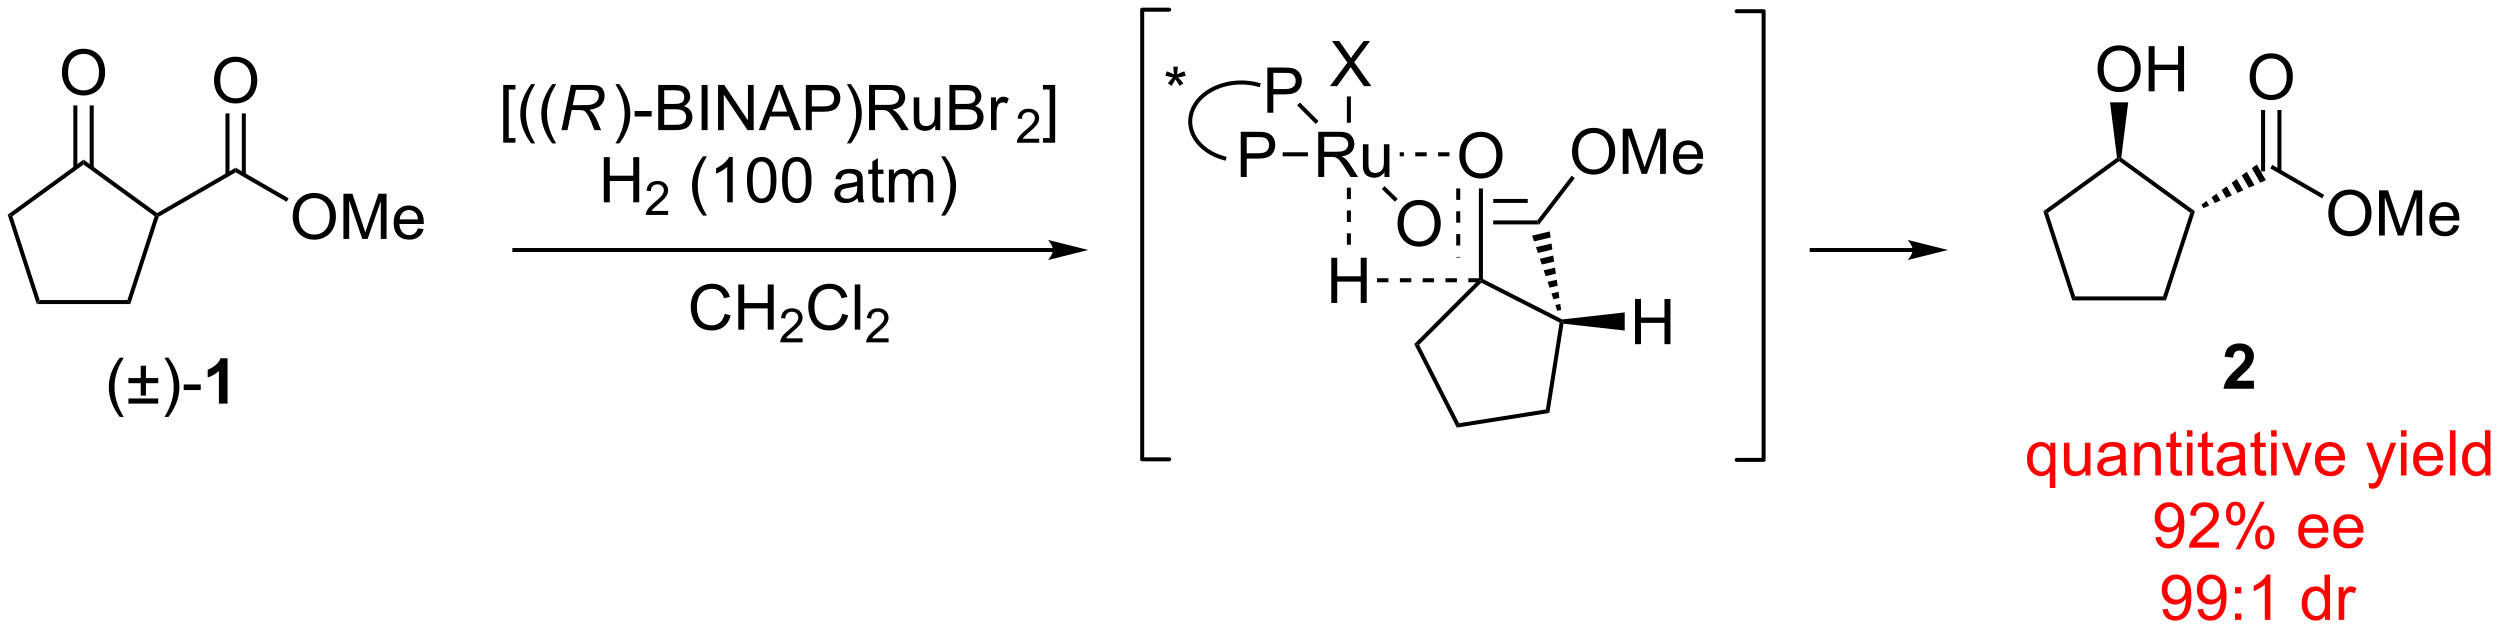 <?xml version="1.0" encoding="UTF-8"?>
<!DOCTYPE svg PUBLIC '-//W3C//DTD SVG 1.0//EN'
          'http://www.w3.org/TR/2001/REC-SVG-20010904/DTD/svg10.dtd'>
<svg stroke-dasharray="none" shape-rendering="auto" xmlns="http://www.w3.org/2000/svg" font-family="'Dialog'" text-rendering="auto" width="869" fill-opacity="1" color-interpolation="auto" color-rendering="auto" preserveAspectRatio="xMidYMid meet" font-size="12px" viewBox="0 0 869 219" fill="black" xmlns:xlink="http://www.w3.org/1999/xlink" stroke="black" image-rendering="auto" stroke-miterlimit="10" stroke-linecap="square" stroke-linejoin="miter" font-style="normal" stroke-width="1" height="219" stroke-dashoffset="0" font-weight="normal" stroke-opacity="1"
><!--Generated by the Batik Graphics2D SVG Generator--><defs id="genericDefs"
  /><g
  ><defs id="defs1"
    ><clipPath clipPathUnits="userSpaceOnUse" id="clipPath1"
      ><path d="M0.633 0.633 L326.256 0.633 L326.256 82.531 L0.633 82.531 L0.633 0.633 Z"
      /></clipPath
      ><clipPath clipPathUnits="userSpaceOnUse" id="clipPath2"
      ><path d="M43.563 38.504 L43.563 118.124 L360.132 118.124 L360.132 38.504 Z"
      /></clipPath
    ></defs
    ><g transform="scale(2.667,2.667) translate(-0.633,-0.633) matrix(1.029,0,0,1.029,-44.176,-38.972)"
    ><path d="M59.715 76.496 L60.085 77.006 L48.206 77.006 L48.577 76.496 Z" stroke="none" clip-path="url(#clipPath2)"
    /></g
    ><g transform="matrix(2.743,0,0,2.743,-119.49,-105.613)"
    ><path d="M60.085 77.006 L59.715 76.496 L63.156 65.903 L63.456 65.805 L63.669 65.977 Z" stroke="none" clip-path="url(#clipPath2)"
    /></g
    ><g transform="matrix(2.743,0,0,2.743,-119.49,-105.613)"
    ><path d="M63.472 65.501 L63.456 65.805 L63.156 65.903 L54.146 59.356 L54.146 58.725 Z" stroke="none" clip-path="url(#clipPath2)"
    /></g
    ><g transform="matrix(2.743,0,0,2.743,-119.49,-105.613)"
    ><path d="M54.146 58.725 L54.146 59.356 L45.135 65.903 L44.535 65.708 Z" stroke="none" clip-path="url(#clipPath2)"
    /></g
    ><g transform="matrix(2.743,0,0,2.743,-119.49,-105.613)"
    ><path d="M44.535 65.708 L45.135 65.903 L48.577 76.496 L48.206 77.006 Z" stroke="none" clip-path="url(#clipPath2)"
    /></g
    ><g transform="matrix(2.743,0,0,2.743,-119.49,-105.613)"
    ><path d="M51.409 47.718 Q51.409 46.291 52.174 45.486 Q52.94 44.679 54.151 44.679 Q54.943 44.679 55.578 45.059 Q56.216 45.437 56.549 46.114 Q56.885 46.791 56.885 47.65 Q56.885 48.523 56.534 49.21 Q56.182 49.898 55.536 50.252 Q54.893 50.606 54.146 50.606 Q53.338 50.606 52.7 50.215 Q52.065 49.822 51.737 49.148 Q51.409 48.471 51.409 47.718 ZM52.19 47.728 Q52.19 48.765 52.745 49.361 Q53.302 49.955 54.143 49.955 Q54.997 49.955 55.549 49.353 Q56.104 48.752 56.104 47.648 Q56.104 46.947 55.867 46.426 Q55.63 45.905 55.174 45.619 Q54.721 45.33 54.153 45.33 Q53.349 45.33 52.768 45.885 Q52.19 46.437 52.19 47.728 Z" stroke="none" clip-path="url(#clipPath2)"
    /></g
    ><g transform="matrix(2.743,0,0,2.743,-119.49,-105.613)"
    ><path d="M55.437 59.793 L55.437 51.862 L54.926 51.862 L54.926 59.793 ZM53.365 59.793 L53.365 51.862 L52.855 51.862 L52.855 59.793 Z" stroke="none" clip-path="url(#clipPath2)"
    /></g
    ><g transform="matrix(2.743,0,0,2.743,-119.49,-105.613)"
    ><path d="M63.669 65.977 L63.456 65.805 L63.472 65.501 L73.423 59.756 L73.423 60.346 Z" stroke="none" clip-path="url(#clipPath2)"
    /></g
    ><g transform="matrix(2.743,0,0,2.743,-119.49,-105.613)"
    ><path d="M70.686 48.728 Q70.686 47.301 71.452 46.496 Q72.217 45.689 73.428 45.689 Q74.22 45.689 74.855 46.069 Q75.493 46.447 75.827 47.124 Q76.163 47.801 76.163 48.66 Q76.163 49.533 75.811 50.22 Q75.46 50.908 74.814 51.262 Q74.171 51.616 73.423 51.616 Q72.616 51.616 71.978 51.226 Q71.342 50.832 71.014 50.158 Q70.686 49.481 70.686 48.728 ZM71.467 48.739 Q71.467 49.775 72.022 50.371 Q72.579 50.965 73.421 50.965 Q74.275 50.965 74.827 50.364 Q75.381 49.762 75.381 48.658 Q75.381 47.957 75.144 47.437 Q74.907 46.916 74.452 46.629 Q73.999 46.34 73.431 46.34 Q72.626 46.34 72.046 46.895 Q71.467 47.447 71.467 48.739 Z" stroke="none" clip-path="url(#clipPath2)"
    /></g
    ><g transform="matrix(2.743,0,0,2.743,-119.49,-105.613)"
    ><path d="M74.714 60.649 L74.714 52.873 L74.204 52.873 L74.204 60.649 ZM72.642 60.649 L72.642 52.873 L72.132 52.873 L72.132 60.649 Z" stroke="none" clip-path="url(#clipPath2)"
    /></g
    ><g transform="matrix(2.743,0,0,2.743,-119.49,-105.613)"
    ><path d="M80.653 65.991 Q80.653 64.564 81.418 63.76 Q82.184 62.952 83.395 62.952 Q84.187 62.952 84.822 63.332 Q85.46 63.71 85.793 64.387 Q86.129 65.064 86.129 65.924 Q86.129 66.796 85.778 67.483 Q85.426 68.171 84.781 68.525 Q84.137 68.879 83.39 68.879 Q82.583 68.879 81.945 68.489 Q81.309 68.095 80.981 67.421 Q80.653 66.744 80.653 65.991 ZM81.434 66.002 Q81.434 67.038 81.989 67.635 Q82.546 68.228 83.387 68.228 Q84.242 68.228 84.793 67.627 Q85.348 67.025 85.348 65.921 Q85.348 65.22 85.111 64.7 Q84.874 64.179 84.418 63.892 Q83.965 63.603 83.398 63.603 Q82.593 63.603 82.012 64.158 Q81.434 64.71 81.434 66.002 ZM87.081 68.78 L87.081 63.054 L88.222 63.054 L89.579 67.108 Q89.766 67.674 89.852 67.955 Q89.948 67.642 90.157 67.038 L91.527 63.054 L92.547 63.054 L92.547 68.78 L91.816 68.78 L91.816 63.986 L90.152 68.78 L89.469 68.78 L87.813 63.905 L87.813 68.78 L87.081 68.78 ZM96.519 67.444 L97.245 67.533 Q97.073 68.171 96.607 68.522 Q96.144 68.874 95.422 68.874 Q94.511 68.874 93.977 68.314 Q93.446 67.752 93.446 66.741 Q93.446 65.694 93.985 65.116 Q94.524 64.538 95.383 64.538 Q96.214 64.538 96.74 65.106 Q97.269 65.671 97.269 66.697 Q97.269 66.76 97.266 66.885 L94.172 66.885 Q94.212 67.569 94.558 67.934 Q94.907 68.296 95.425 68.296 Q95.813 68.296 96.087 68.093 Q96.36 67.89 96.519 67.444 ZM94.212 66.306 L96.527 66.306 Q96.48 65.783 96.261 65.522 Q95.925 65.116 95.391 65.116 Q94.907 65.116 94.576 65.442 Q94.245 65.765 94.212 66.306 Z" stroke="none" clip-path="url(#clipPath2)"
    /></g
    ><g transform="matrix(2.743,0,0,2.743,-119.49,-105.613)"
    ><path d="M73.423 60.346 L73.423 59.756 L80.137 63.632 L79.882 64.074 Z" stroke="none" clip-path="url(#clipPath2)"
    /></g
    ><g transform="matrix(2.743,0,0,2.743,-119.49,-105.613)"
    ><path d="M58.738 91.336 Q58.154 90.602 57.751 89.617 Q57.35 88.63 57.35 87.576 Q57.35 86.646 57.652 85.794 Q58.003 84.807 58.738 83.826 L59.24 83.826 Q58.769 84.638 58.615 84.987 Q58.378 85.526 58.24 86.112 Q58.074 86.841 58.074 87.581 Q58.074 89.458 59.24 91.336 L58.738 91.336 ZM61.394 88.635 L61.394 87.06 L59.834 87.06 L59.834 86.409 L61.394 86.409 L61.394 84.849 L62.058 84.849 L62.058 86.409 L63.615 86.409 L63.615 87.06 L62.058 87.06 L62.058 88.635 L61.394 88.635 ZM63.615 89.651 L59.834 89.651 L59.834 88.995 L63.615 88.995 L63.615 89.651 ZM64.91 91.336 L64.404 91.336 Q65.574 89.458 65.574 87.581 Q65.574 86.846 65.404 86.122 Q65.272 85.536 65.035 84.997 Q64.881 84.646 64.404 83.826 L64.91 83.826 Q65.644 84.807 65.996 85.794 Q66.295 86.646 66.295 87.576 Q66.295 88.63 65.891 89.617 Q65.488 90.602 64.91 91.336 ZM66.839 87.932 L66.839 87.224 L68.998 87.224 L68.998 87.932 L66.839 87.932 Z" stroke="none" clip-path="url(#clipPath2)"
    /></g
    ><g transform="matrix(2.743,0,0,2.743,-119.49,-105.613)"
    ><path d="M72.397 89.651 L71.3 89.651 L71.3 85.513 Q70.699 86.076 69.881 86.346 L69.881 85.349 Q70.311 85.208 70.813 84.818 Q71.319 84.424 71.506 83.901 L72.397 83.901 L72.397 89.651 Z" stroke="none" clip-path="url(#clipPath2)"
    /></g
    ><g transform="matrix(2.743,0,0,2.743,-119.49,-105.613)"
    ><path d="M177.003 69.926 L108.745 69.926 L108.49 69.926 L108.49 70.436 L108.745 70.436 L177.003 70.436 L177.258 70.436 L177.258 69.926 L177.003 69.926 ZM181.468 70.181 L176.365 68.906 C176.365 68.906 177.003 69.623 177.003 70.181 C177.003 70.739 176.365 71.457 176.365 71.457 Z" stroke="none" clip-path="url(#clipPath2)"
    /></g
    ><g transform="matrix(2.743,0,0,2.743,-119.49,-105.613)"
    ><path d="M107.329 56.584 L107.329 49.266 L108.878 49.266 L108.878 49.847 L108.032 49.847 L108.032 56 L108.878 56 L108.878 56.584 L107.329 56.584 ZM110.879 56.677 Q110.296 55.943 109.892 54.959 Q109.491 53.972 109.491 52.917 Q109.491 51.987 109.793 51.136 Q110.145 50.149 110.879 49.167 L111.382 49.167 Q110.91 49.98 110.757 50.328 Q110.52 50.867 110.382 51.453 Q110.215 52.183 110.215 52.922 Q110.215 54.8 111.382 56.677 L110.879 56.677 ZM113.543 56.677 Q112.96 55.943 112.556 54.959 Q112.155 53.972 112.155 52.917 Q112.155 51.987 112.457 51.136 Q112.809 50.149 113.543 49.167 L114.046 49.167 Q113.575 49.98 113.421 50.328 Q113.184 50.867 113.046 51.453 Q112.879 52.183 112.879 52.922 Q112.879 54.8 114.046 56.677 L113.543 56.677 Z" stroke="none" clip-path="url(#clipPath2)"
    /></g
    ><g transform="matrix(2.743,0,0,2.743,-119.49,-105.613)"
    ><path d="M114.71 54.992 L115.91 49.266 L118.312 49.266 Q119.022 49.266 119.39 49.386 Q119.757 49.503 119.965 49.831 Q120.176 50.159 120.176 50.659 Q120.176 51.36 119.718 51.821 Q119.262 52.282 118.241 52.417 Q118.554 52.649 118.715 52.87 Q119.075 53.375 119.293 53.914 L119.731 54.992 L118.874 54.992 L118.465 53.925 Q118.241 53.347 117.957 52.925 Q117.762 52.633 117.559 52.542 Q117.356 52.448 116.897 52.448 L116.007 52.448 L115.476 54.992 L114.71 54.992 ZM116.137 51.828 L117.194 51.828 Q117.929 51.828 118.153 51.808 Q118.585 51.766 118.861 51.615 Q119.14 51.461 119.291 51.203 Q119.444 50.946 119.444 50.649 Q119.444 50.399 119.33 50.214 Q119.218 50.026 119.033 49.961 Q118.851 49.894 118.41 49.894 L116.543 49.894 L116.137 51.828 Z" stroke="none" clip-path="url(#clipPath2)"
    /></g
    ><g transform="matrix(2.743,0,0,2.743,-119.49,-105.613)"
    ><path d="M122.05 56.677 L121.545 56.677 Q122.714 54.8 122.714 52.922 Q122.714 52.188 122.545 51.464 Q122.412 50.878 122.175 50.339 Q122.021 49.987 121.545 49.167 L122.05 49.167 Q122.784 50.149 123.136 51.136 Q123.435 51.987 123.435 52.917 Q123.435 53.972 123.032 54.959 Q122.628 55.943 122.05 56.677 ZM123.98 53.274 L123.98 52.565 L126.138 52.565 L126.138 53.274 L123.98 53.274 ZM126.974 54.992 L126.974 49.266 L129.123 49.266 Q129.779 49.266 130.175 49.44 Q130.573 49.612 130.797 49.974 Q131.021 50.336 131.021 50.73 Q131.021 51.097 130.821 51.422 Q130.623 51.745 130.222 51.946 Q130.74 52.097 131.019 52.464 Q131.3 52.831 131.3 53.331 Q131.3 53.735 131.128 54.081 Q130.959 54.425 130.709 54.612 Q130.459 54.8 130.081 54.896 Q129.706 54.992 129.159 54.992 L126.974 54.992 ZM127.732 51.672 L128.972 51.672 Q129.474 51.672 129.693 51.605 Q129.982 51.519 130.128 51.321 Q130.276 51.12 130.276 50.821 Q130.276 50.534 130.138 50.318 Q130.003 50.102 129.748 50.021 Q129.495 49.94 128.878 49.94 L127.732 49.94 L127.732 51.672 ZM127.732 54.315 L129.159 54.315 Q129.526 54.315 129.675 54.289 Q129.935 54.242 130.11 54.133 Q130.287 54.024 130.399 53.815 Q130.513 53.605 130.513 53.331 Q130.513 53.011 130.349 52.776 Q130.185 52.539 129.894 52.443 Q129.605 52.347 129.058 52.347 L127.732 52.347 L127.732 54.315 ZM132.472 54.992 L132.472 49.266 L133.23 49.266 L133.23 54.992 L132.472 54.992 ZM134.556 54.992 L134.556 49.266 L135.335 49.266 L138.343 53.761 L138.343 49.266 L139.069 49.266 L139.069 54.992 L138.291 54.992 L135.283 50.492 L135.283 54.992 L134.556 54.992 ZM139.711 54.992 L141.912 49.266 L142.73 49.266 L145.073 54.992 L144.209 54.992 L143.542 53.258 L141.146 53.258 L140.519 54.992 L139.711 54.992 ZM141.365 52.641 L143.308 52.641 L142.709 51.055 Q142.435 50.331 142.303 49.867 Q142.193 50.417 141.995 50.961 L141.365 52.641 ZM145.678 54.992 L145.678 49.266 L147.839 49.266 Q148.409 49.266 148.709 49.321 Q149.131 49.391 149.415 49.589 Q149.701 49.784 149.875 50.141 Q150.05 50.495 150.05 50.922 Q150.05 51.651 149.584 52.159 Q149.12 52.664 147.904 52.664 L146.435 52.664 L146.435 54.992 L145.678 54.992 ZM146.435 51.987 L147.917 51.987 Q148.651 51.987 148.959 51.714 Q149.269 51.44 149.269 50.946 Q149.269 50.586 149.086 50.331 Q148.904 50.073 148.607 49.992 Q148.417 49.94 147.901 49.94 L146.435 49.94 L146.435 51.987 ZM151.386 56.677 L150.881 56.677 Q152.05 54.8 152.05 52.922 Q152.05 52.188 151.881 51.464 Q151.748 50.878 151.511 50.339 Q151.357 49.987 150.881 49.167 L151.386 49.167 Q152.12 50.149 152.472 51.136 Q152.771 51.987 152.771 52.917 Q152.771 53.972 152.368 54.959 Q151.964 55.943 151.386 56.677 ZM153.69 54.992 L153.69 49.266 L156.23 49.266 Q156.995 49.266 157.394 49.42 Q157.792 49.573 158.029 49.964 Q158.269 50.355 158.269 50.828 Q158.269 51.438 157.873 51.857 Q157.48 52.274 156.654 52.386 Q156.956 52.532 157.112 52.672 Q157.443 52.977 157.74 53.433 L158.737 54.992 L157.784 54.992 L157.026 53.8 Q156.693 53.284 156.477 53.011 Q156.263 52.737 156.094 52.628 Q155.925 52.519 155.748 52.477 Q155.62 52.448 155.326 52.448 L154.448 52.448 L154.448 54.992 L153.69 54.992 ZM154.448 51.792 L156.076 51.792 Q156.597 51.792 156.888 51.685 Q157.183 51.578 157.334 51.342 Q157.487 51.105 157.487 50.828 Q157.487 50.422 157.19 50.162 Q156.896 49.899 156.261 49.899 L154.448 49.899 L154.448 51.792 ZM162.085 54.992 L162.085 54.383 Q161.601 55.086 160.767 55.086 Q160.4 55.086 160.082 54.946 Q159.765 54.805 159.608 54.592 Q159.455 54.378 159.392 54.071 Q159.351 53.862 159.351 53.414 L159.351 50.844 L160.054 50.844 L160.054 53.144 Q160.054 53.696 160.095 53.886 Q160.163 54.164 160.377 54.323 Q160.593 54.48 160.908 54.48 Q161.226 54.48 161.502 54.318 Q161.78 54.157 161.895 53.878 Q162.01 53.597 162.01 53.065 L162.01 50.844 L162.713 50.844 L162.713 54.992 L162.085 54.992 ZM163.873 54.992 L163.873 49.266 L166.021 49.266 Q166.678 49.266 167.073 49.44 Q167.472 49.612 167.696 49.974 Q167.92 50.336 167.92 50.73 Q167.92 51.097 167.719 51.422 Q167.521 51.745 167.12 51.946 Q167.638 52.097 167.917 52.464 Q168.198 52.831 168.198 53.331 Q168.198 53.735 168.026 54.081 Q167.857 54.425 167.607 54.612 Q167.357 54.8 166.98 54.896 Q166.605 54.992 166.058 54.992 L163.873 54.992 ZM164.631 51.672 L165.87 51.672 Q166.373 51.672 166.592 51.605 Q166.881 51.519 167.026 51.321 Q167.175 51.12 167.175 50.821 Q167.175 50.534 167.037 50.318 Q166.901 50.102 166.646 50.021 Q166.394 49.94 165.776 49.94 L164.631 49.94 L164.631 51.672 ZM164.631 54.315 L166.058 54.315 Q166.425 54.315 166.573 54.289 Q166.834 54.242 167.008 54.133 Q167.185 54.024 167.297 53.815 Q167.412 53.605 167.412 53.331 Q167.412 53.011 167.248 52.776 Q167.084 52.539 166.792 52.443 Q166.503 52.347 165.956 52.347 L164.631 52.347 L164.631 54.315 ZM169.144 54.992 L169.144 50.844 L169.776 50.844 L169.776 51.472 Q170.019 51.032 170.222 50.891 Q170.428 50.75 170.675 50.75 Q171.029 50.75 171.396 50.977 L171.154 51.628 Q170.896 51.477 170.638 51.477 Q170.409 51.477 170.224 51.615 Q170.042 51.753 169.964 52 Q169.847 52.375 169.847 52.821 L169.847 54.992 L169.144 54.992 Z" stroke="none" clip-path="url(#clipPath2)"
    /></g
    ><g transform="matrix(2.743,0,0,2.743,-119.49,-105.613)"
    ><path d="M175.256 56.085 L175.256 56.593 L172.416 56.593 Q172.411 56.401 172.479 56.225 Q172.586 55.936 172.825 55.655 Q173.065 55.374 173.516 55.005 Q174.215 54.43 174.461 54.094 Q174.707 53.758 174.707 53.46 Q174.707 53.147 174.483 52.932 Q174.26 52.715 173.899 52.715 Q173.518 52.715 173.289 52.944 Q173.061 53.173 173.059 53.577 L172.516 53.522 Q172.573 52.915 172.936 52.598 Q173.299 52.28 173.911 52.28 Q174.53 52.28 174.889 52.624 Q175.25 52.965 175.25 53.471 Q175.25 53.729 175.145 53.979 Q175.039 54.227 174.793 54.503 Q174.549 54.778 173.981 55.258 Q173.506 55.657 173.371 55.8 Q173.237 55.942 173.149 56.085 L175.256 56.085 Z" stroke="none" clip-path="url(#clipPath2)"
    /></g
    ><g transform="matrix(2.743,0,0,2.743,-119.49,-105.613)"
    ><path d="M177.275 56.584 L175.725 56.584 L175.725 56 L176.572 56 L176.572 49.847 L175.725 49.847 L175.725 49.266 L177.275 49.266 L177.275 56.584 Z" stroke="none" clip-path="url(#clipPath2)"
    /></g
    ><g transform="matrix(2.743,0,0,2.743,-119.49,-105.613)"
    ><path d="M120.076 64.142 L120.076 58.416 L120.834 58.416 L120.834 60.767 L123.81 60.767 L123.81 58.416 L124.568 58.416 L124.568 64.142 L123.81 64.142 L123.81 61.442 L120.834 61.442 L120.834 64.142 L120.076 64.142 Z" stroke="none" clip-path="url(#clipPath2)"
    /></g
    ><g transform="matrix(2.743,0,0,2.743,-119.49,-105.613)"
    ><path d="M128.234 65.235 L128.234 65.743 L125.394 65.743 Q125.388 65.551 125.457 65.375 Q125.564 65.086 125.802 64.805 Q126.043 64.524 126.494 64.155 Q127.193 63.58 127.439 63.245 Q127.685 62.908 127.685 62.61 Q127.685 62.297 127.461 62.082 Q127.238 61.865 126.877 61.865 Q126.496 61.865 126.267 62.094 Q126.039 62.323 126.037 62.727 L125.494 62.672 Q125.55 62.065 125.914 61.748 Q126.277 61.43 126.888 61.43 Q127.507 61.43 127.867 61.774 Q128.228 62.115 128.228 62.621 Q128.228 62.879 128.123 63.129 Q128.017 63.377 127.771 63.653 Q127.527 63.928 126.959 64.409 Q126.484 64.807 126.349 64.95 Q126.215 65.092 126.127 65.235 L128.234 65.235 Z" stroke="none" clip-path="url(#clipPath2)"
    /></g
    ><g transform="matrix(2.743,0,0,2.743,-119.49,-105.613)"
    ><path d="M132.644 65.827 Q132.061 65.093 131.658 64.109 Q131.256 63.122 131.256 62.067 Q131.256 61.137 131.559 60.286 Q131.91 59.299 132.644 58.317 L133.147 58.317 Q132.676 59.13 132.522 59.478 Q132.285 60.017 132.147 60.603 Q131.981 61.333 131.981 62.072 Q131.981 63.95 133.147 65.827 L132.644 65.827 ZM136.418 64.142 L135.715 64.142 L135.715 59.661 Q135.46 59.903 135.048 60.145 Q134.637 60.387 134.309 60.51 L134.309 59.83 Q134.897 59.551 135.337 59.158 Q135.78 58.762 135.965 58.392 L136.418 58.392 L136.418 64.142 ZM138.219 61.317 Q138.219 60.301 138.427 59.684 Q138.635 59.064 139.047 58.728 Q139.461 58.392 140.086 58.392 Q140.547 58.392 140.893 58.577 Q141.242 58.762 141.469 59.114 Q141.695 59.463 141.823 59.965 Q141.953 60.465 141.953 61.317 Q141.953 62.325 141.745 62.945 Q141.539 63.564 141.125 63.903 Q140.714 64.242 140.086 64.242 Q139.258 64.242 138.784 63.645 Q138.219 62.932 138.219 61.317 ZM138.94 61.317 Q138.94 62.728 139.271 63.195 Q139.602 63.661 140.086 63.661 Q140.57 63.661 140.899 63.192 Q141.229 62.723 141.229 61.317 Q141.229 59.903 140.899 59.439 Q140.57 58.973 140.078 58.973 Q139.594 58.973 139.305 59.385 Q138.94 59.908 138.94 61.317 ZM142.668 61.317 Q142.668 60.301 142.876 59.684 Q143.085 59.064 143.496 58.728 Q143.91 58.392 144.535 58.392 Q144.996 58.392 145.343 58.577 Q145.691 58.762 145.918 59.114 Q146.144 59.463 146.272 59.965 Q146.402 60.465 146.402 61.317 Q146.402 62.325 146.194 62.945 Q145.988 63.564 145.574 63.903 Q145.163 64.242 144.535 64.242 Q143.707 64.242 143.233 63.645 Q142.668 62.932 142.668 61.317 ZM143.389 61.317 Q143.389 62.728 143.72 63.195 Q144.051 63.661 144.535 63.661 Q145.019 63.661 145.348 63.192 Q145.678 62.723 145.678 61.317 Q145.678 59.903 145.348 59.439 Q145.019 58.973 144.527 58.973 Q144.043 58.973 143.754 59.385 Q143.389 59.908 143.389 61.317 ZM152.241 63.63 Q151.85 63.963 151.488 64.101 Q151.129 64.236 150.715 64.236 Q150.03 64.236 149.663 63.903 Q149.296 63.567 149.296 63.049 Q149.296 62.744 149.434 62.492 Q149.574 62.239 149.798 62.088 Q150.022 61.934 150.303 61.856 Q150.512 61.801 150.928 61.752 Q151.78 61.65 152.184 61.51 Q152.186 61.364 152.186 61.325 Q152.186 60.895 151.988 60.721 Q151.718 60.481 151.186 60.481 Q150.691 60.481 150.454 60.656 Q150.218 60.83 150.106 61.27 L149.418 61.176 Q149.512 60.736 149.725 60.465 Q149.941 60.192 150.348 60.046 Q150.754 59.9 151.288 59.9 Q151.819 59.9 152.15 60.025 Q152.483 60.15 152.639 60.34 Q152.796 60.528 152.858 60.817 Q152.894 60.997 152.894 61.465 L152.894 62.403 Q152.894 63.385 152.939 63.645 Q152.983 63.903 153.116 64.142 L152.381 64.142 Q152.272 63.924 152.241 63.63 ZM152.184 62.059 Q151.801 62.215 151.035 62.325 Q150.6 62.387 150.421 62.465 Q150.241 62.544 150.142 62.695 Q150.046 62.846 150.046 63.028 Q150.046 63.309 150.259 63.497 Q150.473 63.684 150.881 63.684 Q151.288 63.684 151.603 63.507 Q151.921 63.33 152.069 63.02 Q152.184 62.783 152.184 62.317 L152.184 62.059 ZM155.518 63.512 L155.62 64.135 Q155.323 64.197 155.089 64.197 Q154.706 64.197 154.495 64.077 Q154.284 63.955 154.198 63.757 Q154.112 63.559 154.112 62.926 L154.112 60.541 L153.596 60.541 L153.596 59.994 L154.112 59.994 L154.112 58.965 L154.812 58.544 L154.812 59.994 L155.518 59.994 L155.518 60.541 L154.812 60.541 L154.812 62.965 Q154.812 63.267 154.849 63.353 Q154.885 63.439 154.969 63.492 Q155.055 63.541 155.211 63.541 Q155.328 63.541 155.518 63.512 ZM156.207 64.142 L156.207 59.994 L156.835 59.994 L156.835 60.575 Q157.03 60.27 157.353 60.085 Q157.678 59.9 158.093 59.9 Q158.553 59.9 158.848 60.093 Q159.144 60.283 159.264 60.627 Q159.756 59.9 160.546 59.9 Q161.163 59.9 161.494 60.242 Q161.827 60.583 161.827 61.294 L161.827 64.142 L161.129 64.142 L161.129 61.528 Q161.129 61.106 161.059 60.921 Q160.991 60.736 160.811 60.624 Q160.631 60.51 160.389 60.51 Q159.952 60.51 159.663 60.801 Q159.374 61.09 159.374 61.731 L159.374 64.142 L158.671 64.142 L158.671 61.447 Q158.671 60.978 158.499 60.744 Q158.327 60.51 157.936 60.51 Q157.639 60.51 157.387 60.666 Q157.137 60.822 157.022 61.124 Q156.91 61.424 156.91 61.989 L156.91 64.142 L156.207 64.142 ZM163.332 65.827 L162.827 65.827 Q163.996 63.95 163.996 62.072 Q163.996 61.338 163.827 60.614 Q163.694 60.028 163.457 59.489 Q163.303 59.137 162.827 58.317 L163.332 58.317 Q164.066 59.299 164.418 60.286 Q164.718 61.137 164.718 62.067 Q164.718 63.122 164.314 64.109 Q163.91 65.093 163.332 65.827 Z" stroke="none" clip-path="url(#clipPath2)"
    /></g
    ><g transform="matrix(2.743,0,0,2.743,-119.49,-105.613)"
    ><path d="M135.4 78.274 L136.158 78.464 Q135.921 79.399 135.302 79.891 Q134.682 80.381 133.788 80.381 Q132.862 80.381 132.281 80.003 Q131.703 79.626 131.398 78.912 Q131.096 78.196 131.096 77.376 Q131.096 76.48 131.437 75.816 Q131.781 75.149 132.411 74.803 Q133.041 74.456 133.799 74.456 Q134.658 74.456 135.244 74.894 Q135.83 75.331 136.062 76.126 L135.315 76.3 Q135.117 75.675 134.737 75.391 Q134.359 75.105 133.783 75.105 Q133.125 75.105 132.679 75.422 Q132.237 75.738 132.057 76.272 Q131.877 76.805 131.877 77.37 Q131.877 78.102 132.091 78.647 Q132.304 79.191 132.752 79.462 Q133.203 79.73 133.726 79.73 Q134.362 79.73 134.802 79.363 Q135.244 78.995 135.4 78.274 ZM137.115 80.282 L137.115 74.555 L137.873 74.555 L137.873 76.907 L140.85 76.907 L140.85 74.555 L141.608 74.555 L141.608 80.282 L140.85 80.282 L140.85 77.581 L137.873 77.581 L137.873 80.282 L137.115 80.282 Z" stroke="none" clip-path="url(#clipPath2)"
    /></g
    ><g transform="matrix(2.743,0,0,2.743,-119.49,-105.613)"
    ><path d="M145.274 81.374 L145.274 81.882 L142.434 81.882 Q142.428 81.691 142.496 81.515 Q142.604 81.226 142.842 80.944 Q143.082 80.663 143.533 80.294 Q144.233 79.72 144.479 79.384 Q144.725 79.048 144.725 78.749 Q144.725 78.437 144.5 78.222 Q144.278 78.005 143.916 78.005 Q143.535 78.005 143.307 78.234 Q143.078 78.462 143.076 78.866 L142.533 78.812 Q142.59 78.204 142.953 77.888 Q143.317 77.569 143.928 77.569 Q144.547 77.569 144.906 77.913 Q145.268 78.255 145.268 78.761 Q145.268 79.019 145.162 79.269 Q145.057 79.517 144.811 79.792 Q144.567 80.067 143.998 80.548 Q143.524 80.946 143.389 81.089 Q143.254 81.231 143.166 81.374 L145.274 81.374 Z" stroke="none" clip-path="url(#clipPath2)"
    /></g
    ><g transform="matrix(2.743,0,0,2.743,-119.49,-105.613)"
    ><path d="M150.292 78.274 L151.05 78.464 Q150.813 79.399 150.193 79.891 Q149.573 80.381 148.68 80.381 Q147.753 80.381 147.172 80.003 Q146.594 79.626 146.29 78.912 Q145.987 78.196 145.987 77.376 Q145.987 76.48 146.329 75.816 Q146.672 75.149 147.303 74.803 Q147.933 74.456 148.691 74.456 Q149.55 74.456 150.136 74.894 Q150.722 75.331 150.954 76.126 L150.206 76.3 Q150.008 75.675 149.628 75.391 Q149.25 75.105 148.675 75.105 Q148.016 75.105 147.571 75.422 Q147.128 75.738 146.948 76.272 Q146.769 76.805 146.769 77.37 Q146.769 78.102 146.982 78.647 Q147.196 79.191 147.644 79.462 Q148.094 79.73 148.618 79.73 Q149.253 79.73 149.693 79.363 Q150.136 78.995 150.292 78.274 ZM151.879 80.282 L151.879 74.555 L152.583 74.555 L152.583 80.282 L151.879 80.282 Z" stroke="none" clip-path="url(#clipPath2)"
    /></g
    ><g transform="matrix(2.743,0,0,2.743,-119.49,-105.613)"
    ><path d="M156.165 81.374 L156.165 81.882 L153.325 81.882 Q153.32 81.691 153.388 81.515 Q153.495 81.226 153.734 80.944 Q153.974 80.663 154.425 80.294 Q155.124 79.72 155.37 79.384 Q155.616 79.048 155.616 78.749 Q155.616 78.437 155.392 78.222 Q155.169 78.005 154.808 78.005 Q154.427 78.005 154.198 78.234 Q153.97 78.462 153.968 78.866 L153.425 78.812 Q153.482 78.204 153.845 77.888 Q154.208 77.569 154.82 77.569 Q155.439 77.569 155.798 77.913 Q156.159 78.255 156.159 78.761 Q156.159 79.019 156.054 79.269 Q155.948 79.517 155.702 79.792 Q155.458 80.067 154.89 80.548 Q154.415 80.946 154.28 81.089 Q154.146 81.231 154.058 81.374 L156.165 81.374 Z" stroke="none" clip-path="url(#clipPath2)"
    /></g
    ><g transform="matrix(2.743,0,0,2.743,-119.49,-105.613)"
    ><path d="M317.672 76.064 L318.043 76.574 L306.164 76.574 L306.534 76.064 Z" stroke="none" clip-path="url(#clipPath2)"
    /></g
    ><g transform="matrix(2.743,0,0,2.743,-119.49,-105.613)"
    ><path d="M318.043 76.574 L317.672 76.064 L321.114 65.471 L321.714 65.276 Z" stroke="none" clip-path="url(#clipPath2)"
    /></g
    ><g transform="matrix(2.743,0,0,2.743,-119.49,-105.613)"
    ><path d="M321.714 65.276 L321.114 65.471 L312.103 58.924 L312.103 58.609 L312.373 58.49 Z" stroke="none" clip-path="url(#clipPath2)"
    /></g
    ><g transform="matrix(2.743,0,0,2.743,-119.49,-105.613)"
    ><path d="M311.833 58.49 L312.103 58.609 L312.103 58.924 L303.092 65.471 L302.493 65.276 Z" stroke="none" clip-path="url(#clipPath2)"
    /></g
    ><g transform="matrix(2.743,0,0,2.743,-119.49,-105.613)"
    ><path d="M302.493 65.276 L303.092 65.471 L306.534 76.064 L306.164 76.574 Z" stroke="none" clip-path="url(#clipPath2)"
    /></g
    ><g transform="matrix(2.743,0,0,2.743,-119.49,-105.613)"
    ><path d="M309.366 47.286 Q309.366 45.859 310.132 45.055 Q310.897 44.247 312.108 44.247 Q312.9 44.247 313.536 44.627 Q314.173 45.005 314.507 45.682 Q314.843 46.359 314.843 47.219 Q314.843 48.091 314.491 48.779 Q314.14 49.466 313.494 49.82 Q312.851 50.174 312.103 50.174 Q311.296 50.174 310.658 49.784 Q310.022 49.391 309.694 48.716 Q309.366 48.039 309.366 47.286 ZM310.147 47.297 Q310.147 48.333 310.702 48.93 Q311.26 49.523 312.101 49.523 Q312.955 49.523 313.507 48.922 Q314.062 48.32 314.062 47.216 Q314.062 46.516 313.825 45.995 Q313.588 45.474 313.132 45.187 Q312.679 44.898 312.111 44.898 Q311.306 44.898 310.726 45.453 Q310.147 46.005 310.147 47.297 ZM315.841 50.075 L315.841 44.349 L316.599 44.349 L316.599 46.7 L319.576 46.7 L319.576 44.349 L320.334 44.349 L320.334 50.075 L319.576 50.075 L319.576 47.375 L316.599 47.375 L316.599 50.075 L315.841 50.075 Z" stroke="none" clip-path="url(#clipPath2)"
    /></g
    ><g transform="matrix(2.743,0,0,2.743,-119.49,-105.613)"
    ><path d="M312.373 58.49 L312.103 58.609 L311.833 58.49 L310.952 51.471 L313.254 51.471 Z" stroke="none" clip-path="url(#clipPath2)"
    /></g
    ><g transform="matrix(2.743,0,0,2.743,-119.49,-105.613)"
    ><path d="M322.538 64.43 L323.176 63.968 L323.513 64.551 L322.793 64.872 ZM323.814 63.505 L324.452 63.043 L324.951 63.908 L324.232 64.229 ZM325.089 62.581 L325.727 62.119 L326.389 63.266 L325.67 63.587 ZM326.365 61.657 L327.002 61.194 L327.828 62.624 L327.108 62.945 ZM327.64 60.732 L328.278 60.27 L329.266 61.981 L328.547 62.302 ZM328.916 59.808 L329.553 59.346 L330.704 61.339 L329.985 61.66 Z" stroke="none" clip-path="url(#clipPath2)"
    /></g
    ><g transform="matrix(2.743,0,0,2.743,-119.49,-105.613)"
    ><path d="M328.644 48.297 Q328.644 46.87 329.409 46.065 Q330.175 45.258 331.386 45.258 Q332.178 45.258 332.813 45.638 Q333.451 46.015 333.784 46.693 Q334.12 47.37 334.12 48.229 Q334.12 49.101 333.769 49.789 Q333.417 50.476 332.771 50.831 Q332.128 51.185 331.381 51.185 Q330.573 51.185 329.935 50.794 Q329.3 50.401 328.972 49.726 Q328.644 49.049 328.644 48.297 ZM329.425 48.307 Q329.425 49.343 329.98 49.94 Q330.537 50.534 331.378 50.534 Q332.232 50.534 332.784 49.932 Q333.339 49.331 333.339 48.226 Q333.339 47.526 333.102 47.005 Q332.865 46.484 332.409 46.198 Q331.956 45.909 331.389 45.909 Q330.584 45.909 330.003 46.463 Q329.425 47.015 329.425 48.307 Z" stroke="none" clip-path="url(#clipPath2)"
    /></g
    ><g transform="matrix(2.743,0,0,2.743,-119.49,-105.613)"
    ><path d="M332.672 60.217 L332.672 52.441 L332.161 52.441 L332.161 60.217 ZM330.6 60.217 L330.6 52.441 L330.09 52.441 L330.09 60.217 Z" stroke="none" clip-path="url(#clipPath2)"
    /></g
    ><g transform="matrix(2.743,0,0,2.743,-119.49,-105.613)"
    ><path d="M338.611 65.56 Q338.611 64.133 339.376 63.328 Q340.142 62.521 341.353 62.521 Q342.144 62.521 342.78 62.901 Q343.418 63.278 343.751 63.956 Q344.087 64.633 344.087 65.492 Q344.087 66.364 343.736 67.052 Q343.384 67.739 342.738 68.094 Q342.095 68.448 341.348 68.448 Q340.54 68.448 339.902 68.057 Q339.267 67.664 338.939 66.989 Q338.611 66.312 338.611 65.56 ZM339.392 65.57 Q339.392 66.606 339.947 67.203 Q340.504 67.797 341.345 67.797 Q342.199 67.797 342.751 67.195 Q343.306 66.594 343.306 65.489 Q343.306 64.789 343.069 64.268 Q342.832 63.747 342.376 63.461 Q341.923 63.172 341.355 63.172 Q340.551 63.172 339.97 63.726 Q339.392 64.278 339.392 65.57 ZM345.039 68.349 L345.039 62.622 L346.18 62.622 L347.536 66.677 Q347.724 67.242 347.81 67.523 Q347.906 67.211 348.114 66.606 L349.484 62.622 L350.505 62.622 L350.505 68.349 L349.773 68.349 L349.773 63.554 L348.109 68.349 L347.427 68.349 L345.771 63.474 L345.771 68.349 L345.039 68.349 ZM354.476 67.013 L355.203 67.101 Q355.031 67.739 354.565 68.091 Q354.101 68.442 353.38 68.442 Q352.469 68.442 351.935 67.883 Q351.404 67.32 351.404 66.31 Q351.404 65.263 351.943 64.685 Q352.482 64.106 353.341 64.106 Q354.172 64.106 354.698 64.674 Q355.226 65.239 355.226 66.265 Q355.226 66.328 355.224 66.453 L352.13 66.453 Q352.169 67.138 352.515 67.502 Q352.864 67.864 353.383 67.864 Q353.771 67.864 354.044 67.661 Q354.318 67.458 354.476 67.013 ZM352.169 65.875 L354.484 65.875 Q354.437 65.351 354.219 65.091 Q353.883 64.685 353.349 64.685 Q352.864 64.685 352.534 65.01 Q352.203 65.333 352.169 65.875 Z" stroke="none" clip-path="url(#clipPath2)"
    /></g
    ><g transform="matrix(2.743,0,0,2.743,-119.49,-105.613)"
    ><path d="M331.253 59.84 L331.508 59.398 L338.094 63.201 L337.839 63.643 Z" stroke="none" clip-path="url(#clipPath2)"
    /></g
    ><g transform="matrix(2.743,0,0,2.743,-119.49,-105.613)"
    ><path d="M329.185 86.747 L329.185 87.767 L325.338 87.767 Q325.401 87.189 325.713 86.671 Q326.026 86.153 326.948 85.299 Q327.69 84.606 327.856 84.361 Q328.083 84.02 328.083 83.689 Q328.083 83.322 327.885 83.124 Q327.69 82.926 327.341 82.926 Q326.997 82.926 326.794 83.135 Q326.591 83.34 326.56 83.822 L325.466 83.713 Q325.565 82.806 326.08 82.413 Q326.596 82.017 327.37 82.017 Q328.216 82.017 328.7 82.476 Q329.185 82.931 329.185 83.611 Q329.185 83.997 329.047 84.348 Q328.909 84.697 328.606 85.08 Q328.409 85.332 327.888 85.809 Q327.37 86.286 327.229 86.442 Q327.091 86.598 327.005 86.747 L329.185 86.747 Z" stroke="none" clip-path="url(#clipPath2)"
    /></g
    ><g stroke-width="0.51" transform="matrix(2.743,0,0,2.743,-119.49,-105.613)" stroke-linejoin="round" stroke-linecap="round"
    ><path fill="none" d="M263.64 96.776 L267.051 96.776 L267.051 39.923 L263.64 39.923" clip-path="url(#clipPath2)"
    /></g
    ><g stroke-width="0.51" transform="matrix(2.743,0,0,2.743,-119.49,-105.613)" stroke-linejoin="round" stroke-linecap="round"
    ><path fill="none" d="M191.72 39.731 L188.302 39.731 L188.302 96.708 L191.72 96.708" clip-path="url(#clipPath2)"
    /></g
    ><g transform="matrix(2.743,0,0,2.743,-119.49,-105.613)"
    ><path d="M210.613 60.93 L210.613 55.203 L213.152 55.203 Q213.917 55.203 214.316 55.357 Q214.714 55.511 214.951 55.901 Q215.191 56.292 215.191 56.766 Q215.191 57.375 214.795 57.794 Q214.402 58.211 213.576 58.323 Q213.878 58.469 214.035 58.609 Q214.365 58.914 214.662 59.37 L215.66 60.93 L214.706 60.93 L213.948 59.737 Q213.615 59.221 213.399 58.948 Q213.185 58.675 213.016 58.565 Q212.847 58.456 212.67 58.414 Q212.542 58.386 212.248 58.386 L211.37 58.386 L211.37 60.93 L210.613 60.93 ZM211.37 57.729 L212.998 57.729 Q213.519 57.729 213.81 57.623 Q214.105 57.516 214.256 57.279 Q214.41 57.042 214.41 56.766 Q214.41 56.359 214.113 56.099 Q213.818 55.836 213.183 55.836 L211.37 55.836 L211.37 57.729 ZM219.007 60.93 L219.007 60.32 Q218.523 61.023 217.689 61.023 Q217.322 61.023 217.005 60.883 Q216.687 60.742 216.531 60.529 Q216.377 60.315 216.314 60.008 Q216.273 59.8 216.273 59.352 L216.273 56.781 L216.976 56.781 L216.976 59.081 Q216.976 59.633 217.018 59.823 Q217.085 60.102 217.299 60.261 Q217.515 60.417 217.83 60.417 Q218.148 60.417 218.424 60.255 Q218.702 60.094 218.817 59.815 Q218.932 59.534 218.932 59.003 L218.932 56.781 L219.635 56.781 L219.635 60.93 L219.007 60.93 Z" stroke="none" clip-path="url(#clipPath2)"
    /></g
    ><g transform="matrix(2.743,0,0,2.743,-119.49,-105.613)"
    ><path d="M212.262 76.892 L212.262 71.166 L213.019 71.166 L213.019 73.517 L215.996 73.517 L215.996 71.166 L216.754 71.166 L216.754 76.892 L215.996 76.892 L215.996 74.192 L213.019 74.192 L213.019 76.892 L212.262 76.892 Z" stroke="none" clip-path="url(#clipPath2)"
    /></g
    ><g transform="matrix(2.743,0,0,2.743,-119.49,-105.613)"
    ><path d="M228.489 58.241 Q228.489 56.814 229.255 56.009 Q230.02 55.202 231.231 55.202 Q232.023 55.202 232.658 55.582 Q233.296 55.959 233.63 56.637 Q233.965 57.314 233.965 58.173 Q233.965 59.045 233.614 59.733 Q233.262 60.42 232.617 60.775 Q231.973 61.129 231.226 61.129 Q230.419 61.129 229.781 60.738 Q229.145 60.345 228.817 59.67 Q228.489 58.993 228.489 58.241 ZM229.27 58.251 Q229.27 59.288 229.825 59.884 Q230.382 60.478 231.223 60.478 Q232.077 60.478 232.63 59.876 Q233.184 59.275 233.184 58.17 Q233.184 57.47 232.947 56.949 Q232.71 56.428 232.255 56.142 Q231.801 55.853 231.234 55.853 Q230.429 55.853 229.848 56.407 Q229.27 56.959 229.27 58.251 Z" stroke="none" clip-path="url(#clipPath2)"
    /></g
    ><g transform="matrix(2.743,0,0,2.743,-119.49,-105.613)"
    ><path d="M214.241 62.285 L214.241 63.731 L214.751 63.731 L214.751 62.285 ZM214.241 65.177 L214.241 66.622 L214.751 66.622 L214.751 65.177 ZM214.241 68.068 L214.241 69.514 L214.751 69.514 L214.751 68.068 Z" stroke="none" clip-path="url(#clipPath2)"
    /></g
    ><g transform="matrix(2.743,0,0,2.743,-119.49,-105.613)"
    ><path d="M218.066 74.272 L219.511 74.272 L219.511 73.762 L218.066 73.762 ZM220.957 74.272 L222.403 74.272 L222.403 73.762 L220.957 73.762 ZM223.848 74.272 L225.294 74.272 L225.294 73.762 L223.848 73.762 ZM226.74 74.272 L228.185 74.272 L228.185 73.762 L226.74 73.762 ZM229.631 74.272 L231.077 74.272 L231.077 73.762 L229.631 73.762 Z" stroke="none" clip-path="url(#clipPath2)"
    /></g
    ><g transform="matrix(2.743,0,0,2.743,-119.49,-105.613)"
    ><path d="M227.245 57.8 L225.8 57.8 L225.8 58.31 L227.245 58.31 ZM224.354 57.8 L222.908 57.8 L222.908 58.31 L224.354 58.31 ZM221.463 57.8 L220.939 57.8 L220.939 58.31 L221.463 58.31 Z" stroke="none" clip-path="url(#clipPath2)"
    /></g
    ><g transform="matrix(2.743,0,0,2.743,-119.49,-105.613)"
    ><path d="M230.61 74.272 L231.226 74.017 L231.275 74.329 L223.399 82.204 L222.777 82.106 Z" stroke="none" clip-path="url(#clipPath2)"
    /></g
    ><g transform="matrix(2.743,0,0,2.743,-119.49,-105.613)"
    ><path d="M222.777 82.106 L223.399 82.204 L228.456 92.129 L228.17 92.69 Z" stroke="none" clip-path="url(#clipPath2)"
    /></g
    ><g transform="matrix(2.743,0,0,2.743,-119.49,-105.613)"
    ><path d="M228.17 92.69 L228.456 92.129 L239.457 90.386 L239.903 90.832 Z" stroke="none" clip-path="url(#clipPath2)"
    /></g
    ><g transform="matrix(2.743,0,0,2.743,-119.49,-105.613)"
    ><path d="M239.903 90.832 L239.457 90.386 L241.199 79.385 L241.48 79.242 L241.694 79.521 Z" stroke="none" clip-path="url(#clipPath2)"
    /></g
    ><g transform="matrix(2.743,0,0,2.743,-119.49,-105.613)"
    ><path d="M241.53 78.981 L241.48 79.242 L241.199 79.385 L231.275 74.329 L231.226 74.017 L231.481 73.861 Z" stroke="none" clip-path="url(#clipPath2)"
    /></g
    ><g transform="matrix(2.743,0,0,2.743,-119.49,-105.613)"
    ><path d="M212.095 49.421 L214.309 46.437 L212.356 43.695 L213.259 43.695 L214.298 45.163 Q214.621 45.619 214.759 45.867 Q214.949 45.554 215.212 45.213 L216.363 43.695 L217.189 43.695 L215.176 46.393 L217.345 49.421 L216.407 49.421 L214.965 47.377 Q214.845 47.202 214.715 46.994 Q214.525 47.307 214.441 47.424 L213.004 49.421 L212.095 49.421 Z" stroke="none" clip-path="url(#clipPath2)"
    /></g
    ><g transform="matrix(2.743,0,0,2.743,-119.49,-105.613)"
    ><path d="M214.751 54.06 L214.241 54.06 L214.241 50.725 L214.751 50.725 Z" stroke="none" clip-path="url(#clipPath2)"
    /></g
    ><g transform="matrix(2.743,0,0,2.743,-119.49,-105.613)"
    ><path d="M250.754 82.117 L250.754 76.391 L251.512 76.391 L251.512 78.742 L254.489 78.742 L254.489 76.391 L255.247 76.391 L255.247 82.117 L254.489 82.117 L254.489 79.417 L251.512 79.417 L251.512 82.117 L250.754 82.117 Z" stroke="none" clip-path="url(#clipPath2)"
    /></g
    ><g transform="matrix(2.743,0,0,2.743,-119.49,-105.613)"
    ><path d="M241.694 79.521 L241.48 79.242 L241.53 78.981 L249.451 78.091 L249.451 80.393 Z" stroke="none" clip-path="url(#clipPath2)"
    /></g
    ><g transform="matrix(2.743,0,0,2.743,-119.49,-105.613)"
    ><path d="M240.898 77.894 L240.653 77.161 L241.284 77.011 L241.395 77.777 ZM240.409 76.427 L240.164 75.694 L241.062 75.481 L241.173 76.246 ZM239.919 74.961 L239.674 74.227 L240.841 73.95 L240.952 74.716 ZM239.429 73.494 L239.184 72.76 L240.619 72.42 L240.73 73.185 ZM238.94 72.027 L238.695 71.293 L240.398 70.889 L240.509 71.654 ZM238.45 70.56 L238.205 69.826 L240.177 69.359 L240.287 70.124 ZM237.96 69.093 L237.715 68.359 L239.955 67.828 L240.066 68.593 Z" stroke="none" clip-path="url(#clipPath2)"
    /></g
    ><g transform="matrix(2.743,0,0,2.743,-119.49,-105.613)"
    ><path d="M220.659 66.873 Q220.659 65.446 221.425 64.641 Q222.191 63.834 223.402 63.834 Q224.193 63.834 224.829 64.214 Q225.467 64.592 225.8 65.269 Q226.136 65.946 226.136 66.805 Q226.136 67.678 225.784 68.365 Q225.433 69.053 224.787 69.407 Q224.144 69.761 223.396 69.761 Q222.589 69.761 221.951 69.37 Q221.316 68.977 220.988 68.303 Q220.659 67.626 220.659 66.873 ZM221.441 66.883 Q221.441 67.92 221.995 68.516 Q222.553 69.11 223.394 69.11 Q224.248 69.11 224.8 68.508 Q225.355 67.907 225.355 66.803 Q225.355 66.102 225.118 65.581 Q224.881 65.061 224.425 64.774 Q223.972 64.485 223.404 64.485 Q222.6 64.485 222.019 65.04 Q221.441 65.592 221.441 66.883 Z" stroke="none" clip-path="url(#clipPath2)"
    /></g
    ><g transform="matrix(2.743,0,0,2.743,-119.49,-105.613)"
    ><path d="M232.785 63.713 L232.785 64.223 L237.161 64.223 L237.161 63.713 ZM232.785 66.432 L232.785 66.942 L238.627 66.942 L238.376 66.432 Z" stroke="none" clip-path="url(#clipPath2)"
    /></g
    ><g transform="matrix(2.743,0,0,2.743,-119.49,-105.613)"
    ><path d="M242.77 57.742 Q242.77 56.316 243.536 55.511 Q244.302 54.703 245.513 54.703 Q246.304 54.703 246.94 55.084 Q247.578 55.461 247.911 56.138 Q248.247 56.816 248.247 57.675 Q248.247 58.547 247.895 59.235 Q247.544 59.922 246.898 60.276 Q246.255 60.631 245.507 60.631 Q244.7 60.631 244.062 60.24 Q243.427 59.847 243.099 59.172 Q242.77 58.495 242.77 57.742 ZM243.552 57.753 Q243.552 58.789 244.107 59.386 Q244.664 59.98 245.505 59.98 Q246.359 59.98 246.911 59.378 Q247.466 58.776 247.466 57.672 Q247.466 56.972 247.229 56.451 Q246.992 55.93 246.536 55.644 Q246.083 55.355 245.515 55.355 Q244.711 55.355 244.13 55.909 Q243.552 56.461 243.552 57.753 ZM249.199 60.532 L249.199 54.805 L250.339 54.805 L251.696 58.86 Q251.884 59.425 251.97 59.706 Q252.066 59.394 252.274 58.789 L253.644 54.805 L254.665 54.805 L254.665 60.532 L253.933 60.532 L253.933 55.737 L252.269 60.532 L251.587 60.532 L249.931 55.657 L249.931 60.532 L249.199 60.532 ZM258.636 59.196 L259.363 59.284 Q259.191 59.922 258.725 60.274 Q258.261 60.625 257.54 60.625 Q256.629 60.625 256.095 60.066 Q255.564 59.503 255.564 58.492 Q255.564 57.446 256.103 56.867 Q256.642 56.289 257.501 56.289 Q258.332 56.289 258.858 56.857 Q259.386 57.422 259.386 58.448 Q259.386 58.511 259.384 58.636 L256.29 58.636 Q256.329 59.321 256.675 59.685 Q257.024 60.047 257.543 60.047 Q257.931 60.047 258.204 59.844 Q258.478 59.641 258.636 59.196 ZM256.329 58.058 L258.644 58.058 Q258.597 57.534 258.379 57.274 Q258.043 56.867 257.509 56.867 Q257.024 56.867 256.694 57.193 Q256.363 57.516 256.329 58.058 Z" stroke="none" clip-path="url(#clipPath2)"
    /></g
    ><g transform="matrix(2.743,0,0,2.743,-119.49,-105.613)"
    ><path d="M238.627 66.942 L238.376 66.432 L242.723 60.766 L243.128 61.077 Z" stroke="none" clip-path="url(#clipPath2)"
    /></g
    ><g transform="matrix(2.743,0,0,2.743,-119.49,-105.613)"
    ><path d="M220.684 63.701 L220.329 64.067 L218.667 62.456 L219.022 62.089 Z" stroke="none" clip-path="url(#clipPath2)"
    /></g
    ><g transform="matrix(2.743,0,0,2.743,-119.49,-105.613)"
    ><path d="M200.792 60.93 L200.792 55.203 L202.953 55.203 Q203.524 55.203 203.823 55.258 Q204.245 55.328 204.529 55.526 Q204.815 55.721 204.99 56.078 Q205.165 56.432 205.165 56.859 Q205.165 57.589 204.698 58.096 Q204.235 58.602 203.019 58.602 L201.55 58.602 L201.55 60.93 L200.792 60.93 ZM201.55 57.925 L203.032 57.925 Q203.766 57.925 204.073 57.651 Q204.383 57.378 204.383 56.883 Q204.383 56.523 204.201 56.268 Q204.019 56.011 203.722 55.93 Q203.532 55.878 203.016 55.878 L201.55 55.878 L201.55 57.925 Z" stroke="none" clip-path="url(#clipPath2)"
    /></g
    ><g transform="matrix(2.743,0,0,2.743,-119.49,-105.613)"
    ><path d="M209.304 57.8 L209.304 58.31 L206.104 58.31 L206.104 57.8 Z" stroke="none" clip-path="url(#clipPath2)"
    /></g
    ><g transform="matrix(2.743,0,0,2.743,-119.49,-105.613)"
    ><path d="M204.163 52.792 L204.163 47.065 L206.324 47.065 Q206.895 47.065 207.194 47.12 Q207.616 47.19 207.9 47.388 Q208.186 47.584 208.361 47.94 Q208.535 48.295 208.535 48.722 Q208.535 49.451 208.069 49.959 Q207.606 50.464 206.39 50.464 L204.921 50.464 L204.921 52.792 L204.163 52.792 ZM204.921 49.787 L206.403 49.787 Q207.137 49.787 207.444 49.513 Q207.754 49.24 207.754 48.745 Q207.754 48.386 207.572 48.13 Q207.39 47.873 207.093 47.792 Q206.903 47.74 206.387 47.74 L204.921 47.74 L204.921 49.787 Z" stroke="none" clip-path="url(#clipPath2)"
    /></g
    ><g transform="matrix(2.743,0,0,2.743,-119.49,-105.613)"
    ><path d="M210.65 53.848 L210.29 54.209 L207.933 51.852 L208.293 51.491 Z" stroke="none" clip-path="url(#clipPath2)"
    /></g
    ><g transform="matrix(2.743,0,0,2.743,-119.49,-105.613)"
    ><path d="M230.971 62.385 L230.971 74.017 L231.481 74.017 L231.481 62.385 ZM228.097 62.385 L228.097 63.831 L228.608 63.831 L228.608 62.385 ZM228.097 65.277 L228.097 66.722 L228.608 66.722 L228.608 65.277 ZM228.097 68.168 L228.097 69.614 L228.608 69.614 L228.608 68.168 ZM228.097 71.059 L228.097 71.144 L228.608 71.144 L228.608 71.059 Z" stroke="none" clip-path="url(#clipPath2)"
    /></g
    ><g transform="matrix(2.743,0,0,2.743,-119.49,-105.613)"
    ><path d="M203.083 48.993 C199.599 48.047 195.778 49.45 194.53 52.136 L194.422 52.367 L194.885 52.583 L194.992 52.351 C196.135 49.891 199.705 48.605 202.949 49.486 L203.195 49.553 L203.329 49.06 L203.083 48.993 ZM194.53 52.136 C193.896 53.5 194.042 54.942 194.797 56.157 C195.542 57.355 196.875 58.331 198.619 58.805 L198.865 58.872 L198.999 58.38 L198.753 58.313 C197.134 57.872 195.907 56.976 195.231 55.889 C194.566 54.819 194.431 53.56 194.992 52.351 L195.1 52.12 L194.637 51.905 L194.53 52.136 Z" stroke="none" clip-path="url(#clipPath2)"
    /></g
    ><g transform="matrix(2.743,0,0,2.743,-119.49,-105.613)"
    ><path d="M191.244 48.097 L191.423 47.542 Q192.046 47.761 192.327 47.923 Q192.251 47.214 192.249 46.949 L192.814 46.949 Q192.803 47.337 192.725 47.917 Q193.126 47.714 193.647 47.542 L193.827 48.097 Q193.329 48.261 192.853 48.316 Q193.093 48.524 193.525 49.056 L193.056 49.386 Q192.829 49.079 192.522 48.548 Q192.233 49.097 192.014 49.386 L191.553 49.056 Q192.006 48.496 192.202 48.316 Q191.697 48.22 191.244 48.097 Z" stroke="none" clip-path="url(#clipPath2)"
    /></g
    ><g fill="red" transform="matrix(2.743,0,0,2.743,-119.49,-105.613)" stroke="red"
    ><path d="M303.315 100.345 L303.315 98.311 Q303.151 98.543 302.857 98.696 Q302.563 98.847 302.229 98.847 Q301.492 98.847 300.959 98.259 Q300.425 97.668 300.425 96.639 Q300.425 96.014 300.641 95.519 Q300.86 95.022 301.271 94.766 Q301.683 94.511 302.175 94.511 Q302.945 94.511 303.386 95.16 L303.386 94.605 L304.018 94.605 L304.018 100.345 L303.315 100.345 ZM301.149 96.668 Q301.149 97.467 301.485 97.868 Q301.82 98.269 302.289 98.269 Q302.737 98.269 303.06 97.889 Q303.386 97.506 303.386 96.73 Q303.386 95.902 303.044 95.485 Q302.703 95.066 302.242 95.066 Q301.784 95.066 301.466 95.454 Q301.149 95.842 301.149 96.668 ZM307.84 98.753 L307.84 98.144 Q307.356 98.847 306.522 98.847 Q306.155 98.847 305.837 98.707 Q305.52 98.566 305.363 98.352 Q305.21 98.139 305.147 97.832 Q305.106 97.623 305.106 97.175 L305.106 94.605 L305.809 94.605 L305.809 96.904 Q305.809 97.457 305.85 97.647 Q305.918 97.925 306.132 98.084 Q306.348 98.24 306.663 98.24 Q306.981 98.24 307.257 98.079 Q307.535 97.918 307.65 97.639 Q307.764 97.358 307.764 96.826 L307.764 94.605 L308.468 94.605 L308.468 98.753 L307.84 98.753 ZM312.276 98.24 Q311.886 98.574 311.524 98.712 Q311.164 98.847 310.75 98.847 Q310.065 98.847 309.698 98.514 Q309.331 98.178 309.331 97.66 Q309.331 97.355 309.469 97.102 Q309.61 96.85 309.834 96.699 Q310.058 96.545 310.339 96.467 Q310.547 96.412 310.964 96.363 Q311.815 96.261 312.219 96.121 Q312.221 95.975 312.221 95.936 Q312.221 95.506 312.024 95.332 Q311.753 95.092 311.221 95.092 Q310.727 95.092 310.49 95.266 Q310.253 95.441 310.141 95.881 L309.453 95.787 Q309.547 95.347 309.761 95.076 Q309.977 94.803 310.383 94.657 Q310.789 94.511 311.323 94.511 Q311.854 94.511 312.185 94.636 Q312.518 94.761 312.675 94.951 Q312.831 95.139 312.893 95.428 Q312.93 95.608 312.93 96.076 L312.93 97.014 Q312.93 97.996 312.974 98.256 Q313.018 98.514 313.151 98.753 L312.417 98.753 Q312.308 98.535 312.276 98.24 ZM312.219 96.67 Q311.836 96.826 311.07 96.936 Q310.636 96.998 310.456 97.076 Q310.276 97.154 310.177 97.305 Q310.081 97.457 310.081 97.639 Q310.081 97.92 310.294 98.108 Q310.508 98.295 310.917 98.295 Q311.323 98.295 311.638 98.118 Q311.956 97.941 312.104 97.631 Q312.219 97.394 312.219 96.928 L312.219 96.67 ZM314.02 98.753 L314.02 94.605 L314.652 94.605 L314.652 95.194 Q315.108 94.511 315.973 94.511 Q316.348 94.511 316.66 94.647 Q316.975 94.779 317.132 94.998 Q317.288 95.217 317.35 95.519 Q317.389 95.714 317.389 96.201 L317.389 98.753 L316.686 98.753 L316.686 96.23 Q316.686 95.8 316.603 95.587 Q316.522 95.373 316.314 95.248 Q316.106 95.121 315.824 95.121 Q315.374 95.121 315.048 95.407 Q314.723 95.691 314.723 96.488 L314.723 98.753 L314.02 98.753 ZM320.003 98.123 L320.104 98.746 Q319.808 98.808 319.573 98.808 Q319.19 98.808 318.979 98.688 Q318.768 98.566 318.683 98.368 Q318.596 98.17 318.596 97.537 L318.596 95.152 L318.081 95.152 L318.081 94.605 L318.596 94.605 L318.596 93.576 L319.297 93.154 L319.297 94.605 L320.003 94.605 L320.003 95.152 L319.297 95.152 L319.297 97.576 Q319.297 97.878 319.334 97.964 Q319.37 98.05 319.453 98.102 Q319.539 98.152 319.695 98.152 Q319.813 98.152 320.003 98.123 ZM320.694 93.834 L320.694 93.027 L321.397 93.027 L321.397 93.834 L320.694 93.834 ZM320.694 98.753 L320.694 94.605 L321.397 94.605 L321.397 98.753 L320.694 98.753 ZM324.003 98.123 L324.104 98.746 Q323.808 98.808 323.573 98.808 Q323.19 98.808 322.979 98.688 Q322.768 98.566 322.683 98.368 Q322.596 98.17 322.596 97.537 L322.596 95.152 L322.081 95.152 L322.081 94.605 L322.596 94.605 L322.596 93.576 L323.297 93.154 L323.297 94.605 L324.003 94.605 L324.003 95.152 L323.297 95.152 L323.297 97.576 Q323.297 97.878 323.334 97.964 Q323.37 98.05 323.453 98.102 Q323.539 98.152 323.695 98.152 Q323.813 98.152 324.003 98.123 ZM327.397 98.24 Q327.007 98.574 326.645 98.712 Q326.285 98.847 325.871 98.847 Q325.186 98.847 324.819 98.514 Q324.452 98.178 324.452 97.66 Q324.452 97.355 324.59 97.102 Q324.731 96.85 324.955 96.699 Q325.179 96.545 325.46 96.467 Q325.668 96.412 326.085 96.363 Q326.936 96.261 327.34 96.121 Q327.343 95.975 327.343 95.936 Q327.343 95.506 327.145 95.332 Q326.874 95.092 326.343 95.092 Q325.848 95.092 325.611 95.266 Q325.374 95.441 325.262 95.881 L324.574 95.787 Q324.668 95.347 324.882 95.076 Q325.098 94.803 325.504 94.657 Q325.91 94.511 326.444 94.511 Q326.975 94.511 327.306 94.636 Q327.639 94.761 327.796 94.951 Q327.952 95.139 328.014 95.428 Q328.051 95.608 328.051 96.076 L328.051 97.014 Q328.051 97.996 328.095 98.256 Q328.139 98.514 328.272 98.753 L327.538 98.753 Q327.429 98.535 327.397 98.24 ZM327.34 96.67 Q326.957 96.826 326.192 96.936 Q325.757 96.998 325.577 97.076 Q325.397 97.154 325.298 97.305 Q325.202 97.457 325.202 97.639 Q325.202 97.92 325.416 98.108 Q325.629 98.295 326.038 98.295 Q326.444 98.295 326.759 98.118 Q327.077 97.941 327.225 97.631 Q327.34 97.394 327.34 96.928 L327.34 96.67 ZM330.675 98.123 L330.776 98.746 Q330.479 98.808 330.245 98.808 Q329.862 98.808 329.651 98.688 Q329.44 98.566 329.354 98.368 Q329.268 98.17 329.268 97.537 L329.268 95.152 L328.753 95.152 L328.753 94.605 L329.268 94.605 L329.268 93.576 L329.969 93.154 L329.969 94.605 L330.675 94.605 L330.675 95.152 L329.969 95.152 L329.969 97.576 Q329.969 97.878 330.005 97.964 Q330.042 98.05 330.125 98.102 Q330.211 98.152 330.367 98.152 Q330.485 98.152 330.675 98.123 ZM331.366 93.834 L331.366 93.027 L332.069 93.027 L332.069 93.834 L331.366 93.834 ZM331.366 98.753 L331.366 94.605 L332.069 94.605 L332.069 98.753 L331.366 98.753 ZM334.292 98.753 L332.714 94.605 L333.456 94.605 L334.346 97.089 Q334.492 97.49 334.612 97.925 Q334.706 97.597 334.875 97.136 L335.797 94.605 L336.518 94.605 L334.948 98.753 L334.292 98.753 ZM339.979 97.418 L340.706 97.506 Q340.534 98.144 340.068 98.496 Q339.604 98.847 338.883 98.847 Q337.971 98.847 337.438 98.287 Q336.906 97.725 336.906 96.714 Q336.906 95.668 337.445 95.089 Q337.985 94.511 338.844 94.511 Q339.675 94.511 340.201 95.079 Q340.729 95.644 340.729 96.67 Q340.729 96.733 340.727 96.858 L337.633 96.858 Q337.672 97.543 338.018 97.907 Q338.367 98.269 338.886 98.269 Q339.274 98.269 339.547 98.066 Q339.82 97.863 339.979 97.418 ZM337.672 96.279 L339.987 96.279 Q339.94 95.756 339.721 95.496 Q339.386 95.089 338.852 95.089 Q338.367 95.089 338.037 95.415 Q337.706 95.738 337.672 96.279 ZM343.781 100.352 L343.703 99.691 Q343.933 99.753 344.104 99.753 Q344.339 99.753 344.479 99.675 Q344.62 99.597 344.711 99.457 Q344.776 99.352 344.925 98.933 Q344.945 98.876 344.987 98.761 L343.414 94.605 L344.172 94.605 L345.034 97.006 Q345.203 97.464 345.336 97.967 Q345.456 97.483 345.625 97.022 L346.511 94.605 L347.214 94.605 L345.636 98.824 Q345.383 99.509 345.242 99.766 Q345.055 100.113 344.813 100.274 Q344.57 100.438 344.235 100.438 Q344.031 100.438 343.781 100.352 ZM347.815 93.834 L347.815 93.027 L348.518 93.027 L348.518 93.834 L347.815 93.834 ZM347.815 98.753 L347.815 94.605 L348.518 94.605 L348.518 98.753 L347.815 98.753 ZM352.429 97.418 L353.155 97.506 Q352.983 98.144 352.517 98.496 Q352.054 98.847 351.332 98.847 Q350.421 98.847 349.887 98.287 Q349.356 97.725 349.356 96.714 Q349.356 95.668 349.895 95.089 Q350.434 94.511 351.293 94.511 Q352.124 94.511 352.65 95.079 Q353.179 95.644 353.179 96.67 Q353.179 96.733 353.176 96.858 L350.082 96.858 Q350.121 97.543 350.468 97.907 Q350.817 98.269 351.335 98.269 Q351.723 98.269 351.996 98.066 Q352.27 97.863 352.429 97.418 ZM350.121 96.279 L352.436 96.279 Q352.389 95.756 352.171 95.496 Q351.835 95.089 351.301 95.089 Q350.817 95.089 350.486 95.415 Q350.155 95.738 350.121 96.279 ZM354.024 98.753 L354.024 93.027 L354.727 93.027 L354.727 98.753 L354.024 98.753 ZM358.507 98.753 L358.507 98.23 Q358.113 98.847 357.348 98.847 Q356.85 98.847 356.434 98.574 Q356.02 98.3 355.791 97.811 Q355.561 97.319 355.561 96.683 Q355.561 96.061 355.767 95.555 Q355.975 95.05 356.389 94.782 Q356.804 94.511 357.317 94.511 Q357.692 94.511 357.983 94.67 Q358.277 94.826 358.46 95.082 L358.46 93.027 L359.16 93.027 L359.16 98.753 L358.507 98.753 ZM356.285 96.683 Q356.285 97.48 356.621 97.876 Q356.957 98.269 357.413 98.269 Q357.874 98.269 358.197 97.891 Q358.52 97.514 358.52 96.74 Q358.52 95.889 358.192 95.49 Q357.863 95.092 357.382 95.092 Q356.913 95.092 356.598 95.475 Q356.285 95.858 356.285 96.683 Z" stroke="none" clip-path="url(#clipPath2)"
    /></g
    ><g fill="red" transform="matrix(2.743,0,0,2.743,-119.49,-105.613)" stroke="red"
    ><path d="M316.71 106.578 L317.387 106.515 Q317.473 106.992 317.715 107.208 Q317.957 107.422 318.335 107.422 Q318.66 107.422 318.902 107.273 Q319.147 107.125 319.304 106.877 Q319.46 106.63 319.564 106.208 Q319.671 105.786 319.671 105.349 Q319.671 105.302 319.668 105.208 Q319.457 105.544 319.09 105.752 Q318.725 105.961 318.301 105.961 Q317.59 105.961 317.098 105.445 Q316.606 104.929 316.606 104.086 Q316.606 103.216 317.119 102.685 Q317.632 102.153 318.405 102.153 Q318.965 102.153 319.426 102.456 Q319.889 102.755 320.129 103.312 Q320.371 103.867 320.371 104.922 Q320.371 106.021 320.132 106.672 Q319.895 107.32 319.423 107.661 Q318.952 108.002 318.319 108.002 Q317.647 108.002 317.22 107.63 Q316.796 107.255 316.71 106.578 ZM319.59 104.052 Q319.59 103.445 319.267 103.091 Q318.944 102.734 318.491 102.734 Q318.022 102.734 317.673 103.117 Q317.327 103.5 317.327 104.109 Q317.327 104.656 317.658 105 Q317.988 105.341 318.473 105.341 Q318.96 105.341 319.275 105 Q319.59 104.656 319.59 104.052 ZM324.75 107.226 L324.75 107.903 L320.964 107.903 Q320.956 107.648 321.047 107.414 Q321.19 107.028 321.508 106.653 Q321.828 106.278 322.43 105.786 Q323.362 105.021 323.69 104.573 Q324.018 104.125 324.018 103.726 Q324.018 103.31 323.719 103.023 Q323.422 102.734 322.94 102.734 Q322.433 102.734 322.128 103.039 Q321.823 103.344 321.82 103.883 L321.096 103.81 Q321.172 103 321.656 102.578 Q322.141 102.153 322.956 102.153 Q323.781 102.153 324.261 102.612 Q324.742 103.067 324.742 103.742 Q324.742 104.086 324.602 104.419 Q324.461 104.75 324.133 105.117 Q323.808 105.484 323.05 106.125 Q322.417 106.656 322.237 106.846 Q322.058 107.036 321.94 107.226 L324.75 107.226 ZM325.637 103.552 Q325.637 102.937 325.944 102.508 Q326.254 102.078 326.84 102.078 Q327.379 102.078 327.731 102.463 Q328.085 102.849 328.085 103.594 Q328.085 104.32 327.728 104.713 Q327.371 105.106 326.848 105.106 Q326.327 105.106 325.981 104.721 Q325.637 104.333 325.637 103.552 ZM326.858 102.562 Q326.598 102.562 326.423 102.789 Q326.249 103.015 326.249 103.622 Q326.249 104.172 326.423 104.398 Q326.6 104.622 326.858 104.622 Q327.124 104.622 327.298 104.396 Q327.473 104.169 327.473 103.567 Q327.473 103.013 327.296 102.789 Q327.121 102.562 326.858 102.562 ZM326.863 108.114 L329.996 102.078 L330.567 102.078 L327.444 108.114 L326.863 108.114 ZM329.34 106.56 Q329.34 105.942 329.647 105.515 Q329.957 105.086 330.546 105.086 Q331.085 105.086 331.439 105.471 Q331.793 105.856 331.793 106.601 Q331.793 107.328 331.434 107.721 Q331.077 108.114 330.551 108.114 Q330.03 108.114 329.684 107.726 Q329.34 107.336 329.34 106.56 ZM330.567 105.57 Q330.301 105.57 330.127 105.797 Q329.952 106.023 329.952 106.63 Q329.952 107.177 330.127 107.403 Q330.304 107.63 330.561 107.63 Q330.832 107.63 331.004 107.403 Q331.179 107.177 331.179 106.575 Q331.179 106.021 331.002 105.797 Q330.827 105.57 330.567 105.57 ZM337.874 106.567 L338.6 106.656 Q338.429 107.294 337.962 107.646 Q337.499 107.997 336.777 107.997 Q335.866 107.997 335.332 107.437 Q334.801 106.875 334.801 105.864 Q334.801 104.817 335.34 104.239 Q335.879 103.661 336.738 103.661 Q337.569 103.661 338.095 104.229 Q338.624 104.794 338.624 105.82 Q338.624 105.883 338.621 106.008 L335.527 106.008 Q335.567 106.692 335.913 107.057 Q336.262 107.419 336.78 107.419 Q337.168 107.419 337.442 107.216 Q337.715 107.013 337.874 106.567 ZM335.567 105.429 L337.882 105.429 Q337.835 104.906 337.616 104.646 Q337.28 104.239 336.746 104.239 Q336.262 104.239 335.931 104.565 Q335.6 104.888 335.567 105.429 ZM342.323 106.567 L343.05 106.656 Q342.878 107.294 342.412 107.646 Q341.948 107.997 341.227 107.997 Q340.315 107.997 339.781 107.437 Q339.25 106.875 339.25 105.864 Q339.25 104.817 339.789 104.239 Q340.328 103.661 341.188 103.661 Q342.018 103.661 342.544 104.229 Q343.073 104.794 343.073 105.82 Q343.073 105.883 343.07 106.008 L339.977 106.008 Q340.016 106.692 340.362 107.057 Q340.711 107.419 341.229 107.419 Q341.617 107.419 341.891 107.216 Q342.164 107.013 342.323 106.567 ZM340.016 105.429 L342.331 105.429 Q342.284 104.906 342.065 104.646 Q341.729 104.239 341.195 104.239 Q340.711 104.239 340.38 104.565 Q340.05 104.888 340.016 105.429 Z" stroke="none" clip-path="url(#clipPath2)"
    /></g
    ><g fill="red" transform="matrix(2.743,0,0,2.743,-119.49,-105.613)" stroke="red"
    ><path d="M317.602 115.728 L318.279 115.665 Q318.365 116.142 318.608 116.358 Q318.85 116.572 319.227 116.572 Q319.553 116.572 319.795 116.423 Q320.04 116.275 320.196 116.027 Q320.352 115.78 320.457 115.358 Q320.563 114.936 320.563 114.499 Q320.563 114.452 320.561 114.358 Q320.35 114.694 319.983 114.902 Q319.618 115.111 319.193 115.111 Q318.483 115.111 317.99 114.595 Q317.498 114.079 317.498 113.236 Q317.498 112.366 318.011 111.835 Q318.524 111.303 319.298 111.303 Q319.858 111.303 320.318 111.606 Q320.782 111.905 321.022 112.462 Q321.264 113.017 321.264 114.072 Q321.264 115.171 321.024 115.822 Q320.787 116.47 320.316 116.811 Q319.845 117.152 319.212 117.152 Q318.54 117.152 318.113 116.78 Q317.688 116.405 317.602 115.728 ZM320.483 113.202 Q320.483 112.595 320.16 112.241 Q319.837 111.884 319.384 111.884 Q318.915 111.884 318.566 112.267 Q318.22 112.65 318.22 113.259 Q318.22 113.806 318.55 114.15 Q318.881 114.491 319.365 114.491 Q319.852 114.491 320.168 114.15 Q320.483 113.806 320.483 113.202 ZM322.052 115.728 L322.729 115.665 Q322.815 116.142 323.057 116.358 Q323.299 116.572 323.677 116.572 Q324.002 116.572 324.244 116.423 Q324.489 116.275 324.645 116.027 Q324.802 115.78 324.906 115.358 Q325.012 114.936 325.012 114.499 Q325.012 114.452 325.01 114.358 Q324.799 114.694 324.432 114.902 Q324.067 115.111 323.643 115.111 Q322.932 115.111 322.44 114.595 Q321.947 114.079 321.947 113.236 Q321.947 112.366 322.46 111.835 Q322.974 111.303 323.747 111.303 Q324.307 111.303 324.768 111.606 Q325.231 111.905 325.471 112.462 Q325.713 113.017 325.713 114.072 Q325.713 115.171 325.474 115.822 Q325.236 116.47 324.765 116.811 Q324.294 117.152 323.661 117.152 Q322.989 117.152 322.562 116.78 Q322.137 116.405 322.052 115.728 ZM324.932 113.202 Q324.932 112.595 324.609 112.241 Q324.286 111.884 323.833 111.884 Q323.364 111.884 323.015 112.267 Q322.669 112.65 322.669 113.259 Q322.669 113.806 323 114.15 Q323.33 114.491 323.815 114.491 Q324.302 114.491 324.617 114.15 Q324.932 113.806 324.932 113.202 ZM326.787 113.704 L326.787 112.905 L327.587 112.905 L327.587 113.704 L326.787 113.704 ZM326.787 117.053 L326.787 116.251 L327.587 116.251 L327.587 117.053 L326.787 117.053 ZM331.268 117.053 L330.565 117.053 L330.565 112.572 Q330.309 112.814 329.898 113.056 Q329.486 113.298 329.158 113.421 L329.158 112.741 Q329.747 112.462 330.187 112.069 Q330.63 111.673 330.815 111.303 L331.268 111.303 L331.268 117.053 ZM338.177 117.053 L338.177 116.53 Q337.783 117.147 337.018 117.147 Q336.52 117.147 336.104 116.874 Q335.69 116.6 335.46 116.111 Q335.231 115.618 335.231 114.983 Q335.231 114.361 335.437 113.856 Q335.645 113.35 336.059 113.082 Q336.474 112.811 336.986 112.811 Q337.361 112.811 337.653 112.97 Q337.947 113.126 338.13 113.382 L338.13 111.327 L338.83 111.327 L338.83 117.053 L338.177 117.053 ZM335.955 114.983 Q335.955 115.78 336.291 116.176 Q336.627 116.569 337.083 116.569 Q337.544 116.569 337.867 116.191 Q338.19 115.814 338.19 115.04 Q338.19 114.189 337.861 113.79 Q337.533 113.392 337.052 113.392 Q336.583 113.392 336.268 113.775 Q335.955 114.158 335.955 114.983 ZM339.928 117.053 L339.928 112.905 L340.561 112.905 L340.561 113.533 Q340.803 113.093 341.006 112.952 Q341.212 112.811 341.459 112.811 Q341.813 112.811 342.18 113.038 L341.938 113.689 Q341.68 113.538 341.423 113.538 Q341.193 113.538 341.009 113.676 Q340.826 113.814 340.748 114.061 Q340.631 114.436 340.631 114.882 L340.631 117.053 L339.928 117.053 Z" stroke="none" clip-path="url(#clipPath2)"
    /></g
    ><g transform="matrix(2.743,0,0,2.743,-119.49,-105.613)"
    ><path d="M285.945 69.926 L273.146 69.926 L272.891 69.926 L272.891 70.436 L273.146 70.436 L285.945 70.436 L286.2 70.436 L286.2 69.926 L285.945 69.926 ZM290.409 70.181 L285.307 68.906 C285.307 68.906 285.945 69.623 285.945 70.181 C285.945 70.739 285.307 71.457 285.307 71.457 Z" stroke="none" clip-path="url(#clipPath2)"
    /></g
  ></g
></svg
>
